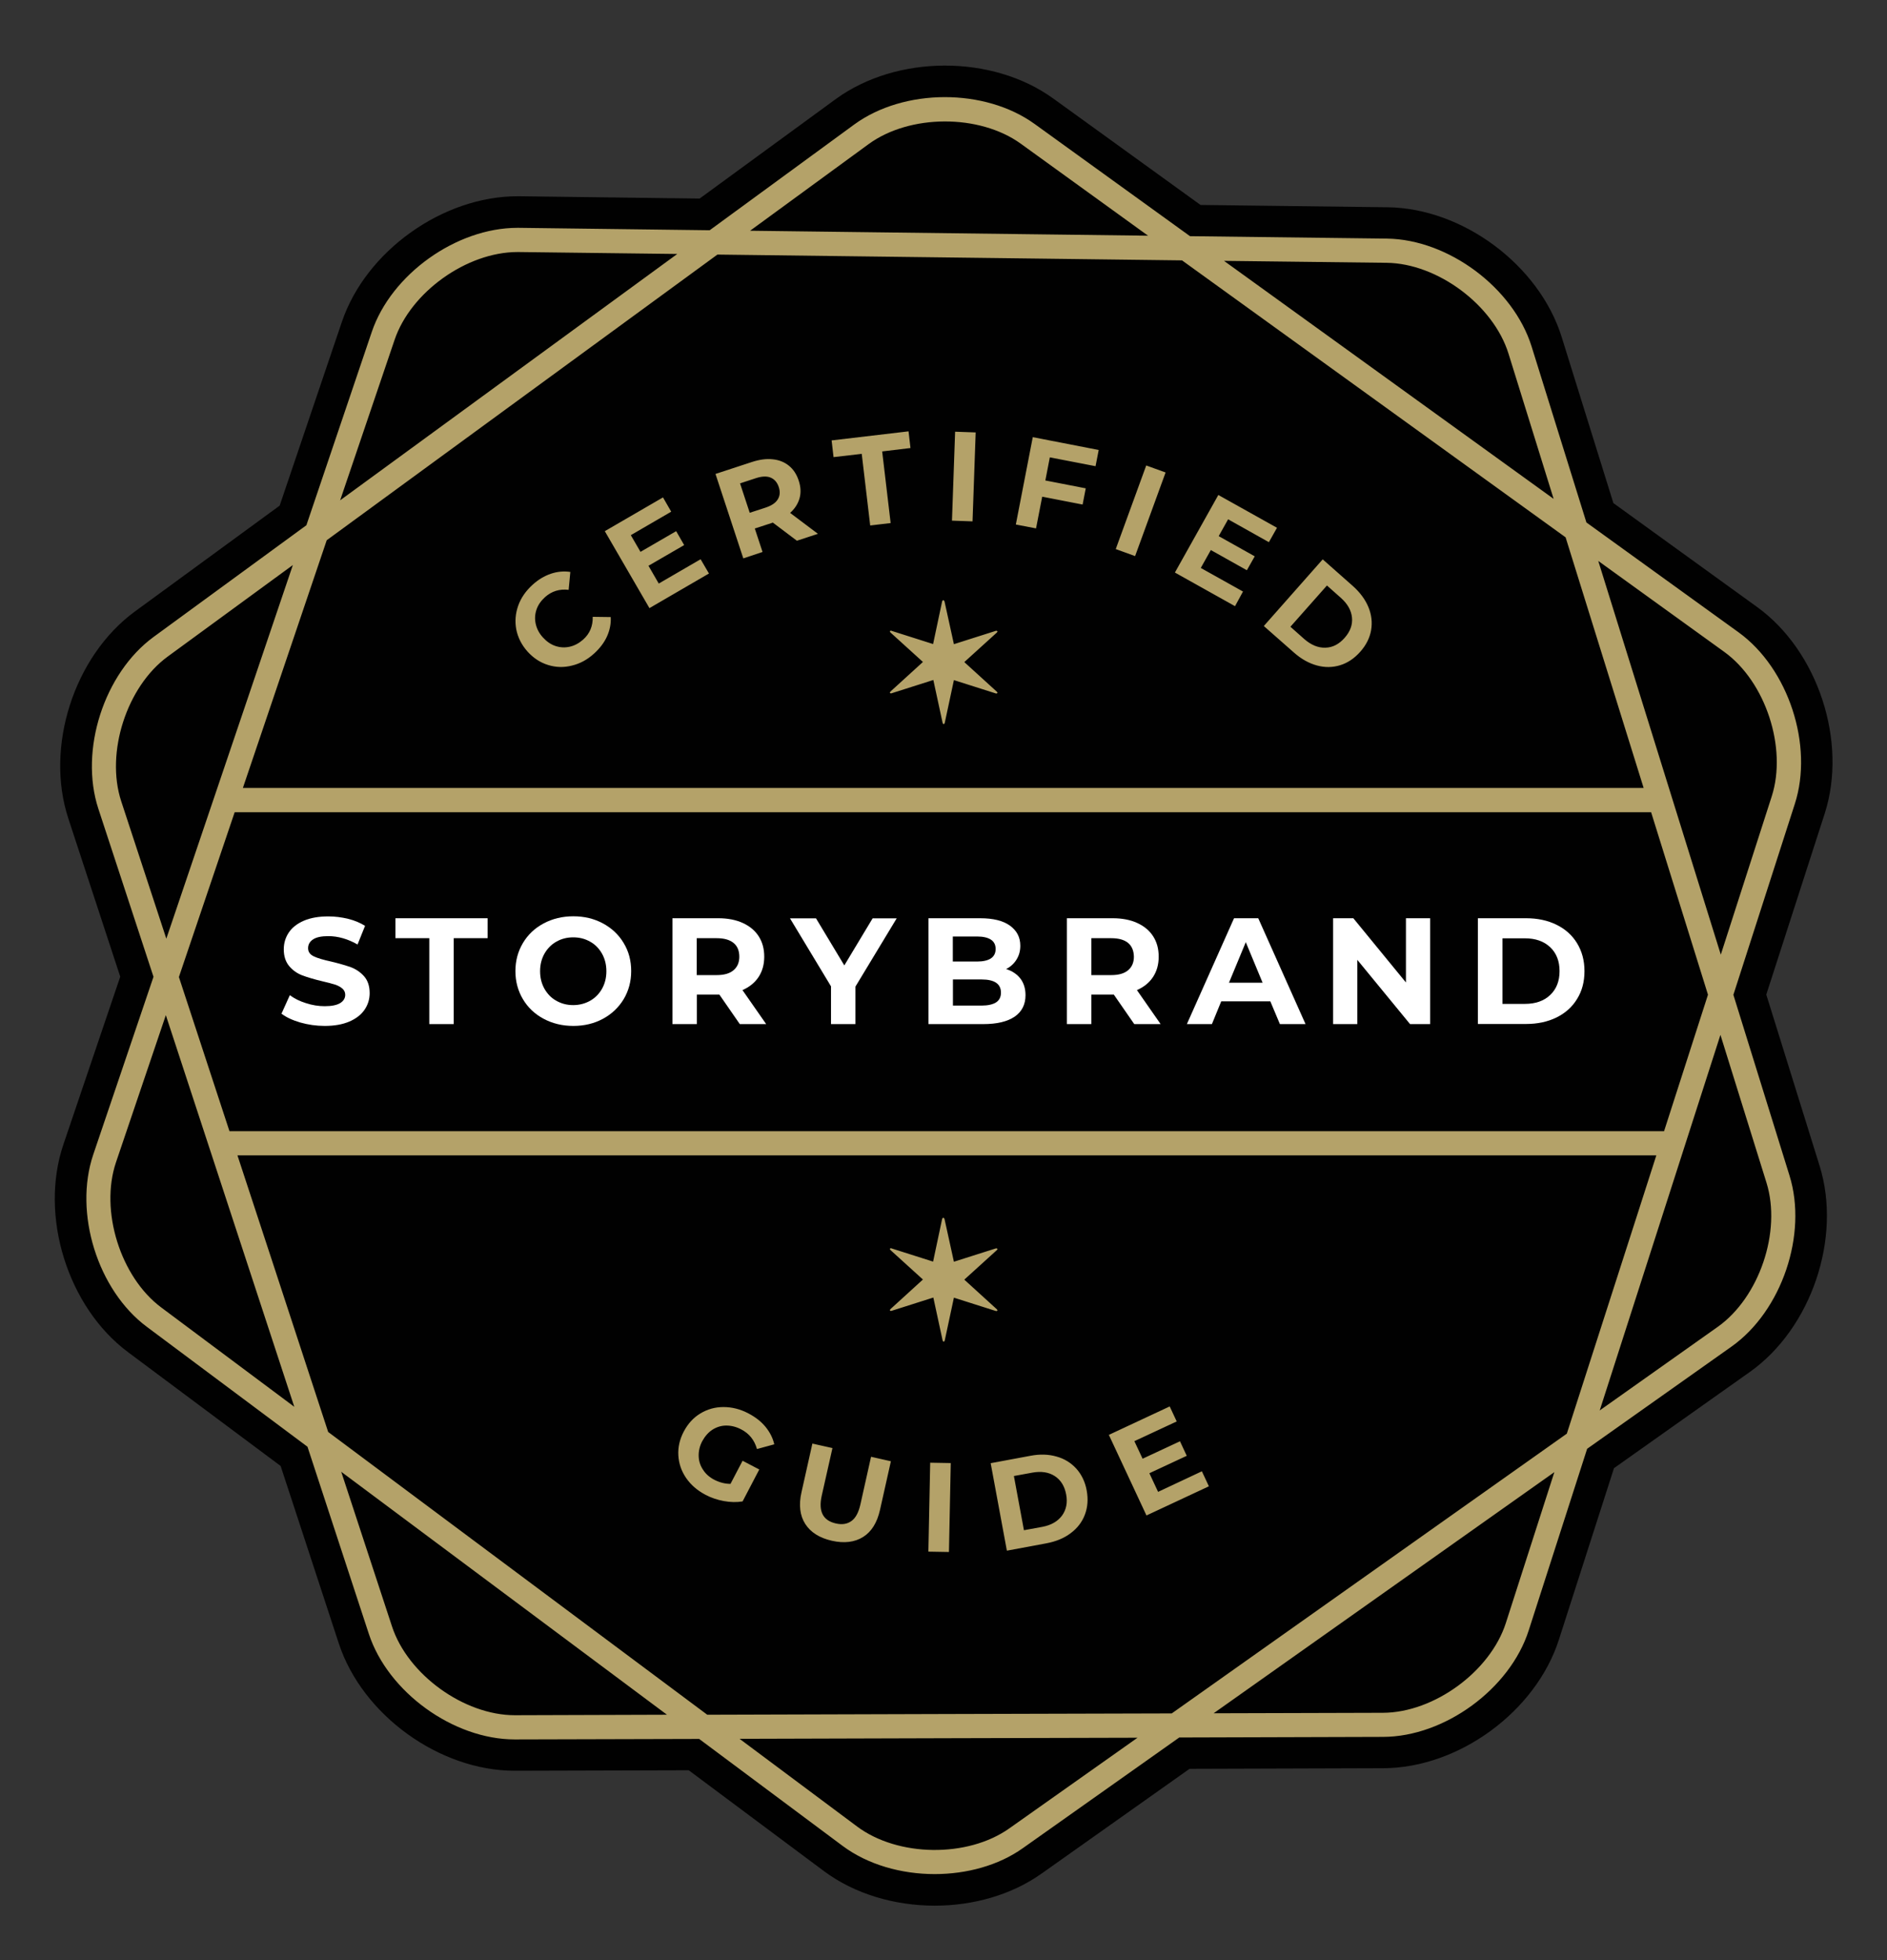<?xml version="1.0" encoding="utf-8"?>
<!-- Generator: Adobe Illustrator 24.0.3, SVG Export Plug-In . SVG Version: 6.00 Build 0)  -->
<svg version="1.1" id="Layer_1" xmlns="http://www.w3.org/2000/svg" xmlns:xlink="http://www.w3.org/1999/xlink" x="0px" y="0px"
	 viewBox="0 0 156 162" style="enable-background:new 0 0 156 162;" xml:space="preserve">
<rect x="0" y="0" width="156" height="162" fill="#333333" stroke="none"/>
<style type="text/css">
	.st0{fill:#010101;}
	.st1{fill:#FFFFFF;}
	.st2{fill:#B4A269;}
</style>
<g>
	<path class="st0" d="M150.85,67.24c1.91-5.93-0.55-13.44-5.6-17.08l-11.87-8.58l-4.27-13.71c0,0,0,0,0,0
		c-1.85-5.95-8.18-10.67-14.41-10.74l-15.45-0.19L87.07,8.14c0,0,0,0,0,0c-5.05-3.65-12.94-3.62-17.98,0.05l-11.25,8.22l-14.9-0.19
		c-0.05,0-0.1,0-0.16,0c-6.18,0-12.54,4.53-14.52,10.39l-5.14,15.18l-11.97,8.75c-5.03,3.68-7.45,11.19-5.5,17.11l4.29,13.07
		l-4.7,13.87c-2,5.9,0.35,13.44,5.34,17.16l12.62,9.41l4.81,14.67c0,0,0,0,0,0c1.94,5.91,8.32,10.52,14.54,10.52
		c0.01,0,0.02,0,0.04,0l14.35-0.04l11.17,8.33c2.55,1.9,5.86,2.86,9.17,2.86c3.16,0,6.32-0.88,8.81-2.64l12.25-8.67l16.02-0.05
		c0,0,0,0,0,0c6.23-0.02,12.6-4.68,14.51-10.61l4.56-14.19l11.23-7.95c0,0,0,0,0,0c5.08-3.6,7.62-11.08,5.77-17.03l-4.41-14.16
		L150.85,67.24C150.85,67.24,150.85,67.24,150.85,67.24z"/>
	<g>
		<g>
			<path class="st1" d="M24.83,84.51c-0.65-0.19-1.16-0.43-1.56-0.73l0.69-1.53c0.38,0.28,0.82,0.5,1.34,0.66
				c0.52,0.17,1.03,0.25,1.55,0.25c0.58,0,1-0.09,1.28-0.26c0.27-0.17,0.41-0.4,0.41-0.68c0-0.21-0.08-0.38-0.24-0.52
				c-0.16-0.14-0.37-0.25-0.62-0.33c-0.25-0.08-0.6-0.17-1.03-0.27c-0.67-0.16-1.21-0.32-1.64-0.48c-0.43-0.16-0.79-0.41-1.09-0.76
				c-0.3-0.35-0.46-0.82-0.46-1.4c0-0.51,0.14-0.97,0.41-1.38s0.69-0.74,1.24-0.98s1.23-0.36,2.03-0.36c0.56,0,1.1,0.07,1.64,0.2
				c0.53,0.13,1,0.33,1.4,0.58l-0.62,1.54c-0.81-0.46-1.62-0.69-2.42-0.69c-0.57,0-0.99,0.09-1.26,0.27
				c-0.27,0.18-0.41,0.42-0.41,0.73c0,0.3,0.16,0.52,0.47,0.67c0.31,0.15,0.79,0.29,1.43,0.43c0.67,0.16,1.21,0.32,1.64,0.47
				c0.42,0.16,0.79,0.41,1.09,0.75c0.3,0.34,0.46,0.8,0.46,1.39c0,0.5-0.14,0.96-0.42,1.37s-0.7,0.74-1.26,0.98
				c-0.56,0.24-1.24,0.36-2.04,0.36C26.14,84.79,25.47,84.69,24.83,84.51z"/>
			<path class="st1" d="M35.49,77.54h-2.8v-1.65h7.62v1.65h-2.8v7.1h-2.02V77.54z"/>
			<path class="st1" d="M44.94,84.2c-0.73-0.39-1.3-0.93-1.71-1.62c-0.41-0.69-0.62-1.46-0.62-2.32s0.21-1.63,0.62-2.32
				c0.41-0.69,0.98-1.23,1.71-1.62c0.73-0.39,1.55-0.59,2.46-0.59s1.73,0.2,2.45,0.59s1.3,0.93,1.71,1.62
				c0.42,0.69,0.62,1.46,0.62,2.32s-0.21,1.63-0.62,2.32c-0.42,0.69-0.99,1.23-1.71,1.62s-1.54,0.59-2.45,0.59
				S45.67,84.59,44.94,84.2z M48.79,82.71c0.42-0.24,0.74-0.57,0.98-0.99c0.24-0.43,0.36-0.91,0.36-1.45c0-0.54-0.12-1.02-0.36-1.45
				c-0.24-0.42-0.56-0.76-0.98-0.99c-0.42-0.24-0.88-0.36-1.4-0.36s-0.98,0.12-1.4,0.36c-0.42,0.24-0.74,0.57-0.98,0.99
				c-0.24,0.43-0.36,0.91-0.36,1.45c0,0.54,0.12,1.02,0.36,1.45c0.24,0.42,0.56,0.76,0.98,0.99c0.42,0.24,0.88,0.36,1.4,0.36
				S48.38,82.94,48.79,82.71z"/>
			<path class="st1" d="M61.16,84.64l-1.69-2.44h-0.1h-1.76v2.44h-2.02v-8.75h3.79c0.77,0,1.45,0.13,2.02,0.39s1.01,0.62,1.32,1.1
				c0.31,0.48,0.46,1.04,0.46,1.69c0,0.65-0.16,1.21-0.47,1.68s-0.76,0.83-1.33,1.08l1.96,2.81H61.16z M60.64,77.93
				c-0.32-0.26-0.78-0.39-1.39-0.39h-1.65v3.05h1.65c0.61,0,1.07-0.13,1.39-0.4c0.32-0.27,0.48-0.64,0.48-1.12
				C61.12,78.57,60.96,78.19,60.64,77.93z"/>
			<path class="st1" d="M70.72,81.54v3.1h-2.02v-3.12l-3.39-5.62h2.15l2.34,3.89l2.34-3.89h1.99L70.72,81.54z"/>
			<path class="st1" d="M84.36,80.88c0.28,0.37,0.42,0.83,0.42,1.37c0,0.77-0.3,1.36-0.89,1.77c-0.6,0.41-1.46,0.62-2.61,0.62h-4.52
				v-8.75h4.27c1.07,0,1.89,0.2,2.46,0.61c0.57,0.41,0.86,0.96,0.86,1.66c0,0.43-0.1,0.8-0.31,1.14c-0.2,0.33-0.49,0.6-0.86,0.79
				C83.68,80.25,84.07,80.51,84.36,80.88z M78.77,77.41v2.06h2.01c0.5,0,0.88-0.09,1.14-0.26c0.26-0.18,0.39-0.43,0.39-0.78
				c0-0.34-0.13-0.6-0.39-0.77c-0.26-0.17-0.64-0.26-1.14-0.26H78.77z M82.34,82.85c0.27-0.17,0.41-0.45,0.41-0.81
				c0-0.73-0.54-1.09-1.61-1.09h-2.36v2.16h2.36C81.66,83.11,82.07,83.02,82.34,82.85z"/>
			<path class="st1" d="M93.77,84.64l-1.69-2.44h-0.1h-1.76v2.44h-2.02v-8.75h3.79c0.77,0,1.45,0.13,2.02,0.39s1.01,0.62,1.32,1.1
				c0.31,0.48,0.46,1.04,0.46,1.69c0,0.65-0.16,1.21-0.47,1.68s-0.76,0.83-1.33,1.08l1.96,2.81H93.77z M93.26,77.93
				c-0.32-0.26-0.78-0.39-1.39-0.39h-1.65v3.05h1.65c0.61,0,1.07-0.13,1.39-0.4c0.32-0.27,0.48-0.64,0.48-1.12
				C93.73,78.57,93.57,78.19,93.26,77.93z"/>
			<path class="st1" d="M105.02,82.76h-4.06l-0.77,1.88h-2.07l3.9-8.75h2l3.91,8.75h-2.12L105.02,82.76z M104.38,81.22l-1.39-3.35
				l-1.39,3.35H104.38z"/>
			<path class="st1" d="M118.23,75.89v8.75h-1.66l-4.36-5.31v5.31h-2v-8.75h1.67l4.35,5.31v-5.31H118.23z"/>
			<path class="st1" d="M122.18,75.89h3.98c0.95,0,1.79,0.18,2.52,0.54c0.73,0.36,1.3,0.87,1.7,1.53c0.4,0.66,0.61,1.42,0.61,2.3
				s-0.2,1.64-0.61,2.3c-0.4,0.66-0.97,1.17-1.7,1.53c-0.73,0.36-1.57,0.54-2.52,0.54h-3.98V75.89z M126.06,82.97
				c0.88,0,1.57-0.24,2.09-0.73c0.52-0.49,0.78-1.15,0.78-1.98c0-0.83-0.26-1.49-0.78-1.98c-0.52-0.49-1.22-0.73-2.09-0.73h-1.85
				v5.42H126.06z"/>
		</g>
	</g>
	<path class="st2" d="M88.98,121.38c-0.44-0.48-0.98-0.82-1.64-1c-0.66-0.19-1.38-0.21-2.16-0.06l-3.28,0.61l1.34,7.23l3.28-0.61
		c0.78-0.15,1.45-0.42,2-0.84c0.55-0.41,0.94-0.92,1.17-1.53c0.23-0.61,0.28-1.27,0.15-1.99S89.41,121.86,88.98,121.38z
		 M87.8,125.26c-0.36,0.48-0.89,0.79-1.62,0.93l-1.53,0.28l-0.83-4.48l1.53-0.28c0.72-0.13,1.34-0.04,1.84,0.28
		c0.5,0.32,0.82,0.83,0.95,1.52C88.27,124.19,88.15,124.77,87.8,125.26z M106.98,53.94c0.6,0.53,1.23,0.88,1.89,1.06
		s1.3,0.17,1.92-0.02c0.62-0.19,1.17-0.56,1.66-1.11c0.49-0.55,0.79-1.15,0.9-1.78c0.11-0.64,0.04-1.28-0.22-1.91
		c-0.26-0.63-0.69-1.21-1.28-1.74l-2.5-2.21l-4.87,5.51L106.98,53.94z M109.7,48.39l1.16,1.03c0.55,0.49,0.85,1.03,0.91,1.62
		c0.06,0.6-0.15,1.16-0.61,1.68c-0.46,0.52-0.99,0.8-1.59,0.81c-0.6,0.02-1.17-0.22-1.73-0.7l-1.16-1.03L109.7,48.39z M102.76,48.89
		l-3.49-1.95l0.83-1.48l2.98,1.67l0.65-1.15l-2.98-1.67l0.78-1.39l3.37,1.89l0.67-1.19l-4.85-2.71l-3.59,6.41l4.97,2.78
		L102.76,48.89z M96.36,39.05l-1.6-0.58l-2.52,6.91l1.6,0.58L96.36,39.05z M95.74,123.3l-0.72-1.54l3.09-1.44l-0.56-1.2l-3.09,1.44
		l-0.68-1.45l3.5-1.63l-0.58-1.24l-5.03,2.35l3.11,6.66l5.16-2.41l-0.58-1.24L95.74,123.3z M143.3,82.22l5.08-15.78
		c1.56-4.84-0.53-11.2-4.65-14.18l-12.58-9.08l-4.53-14.54c-1.51-4.85-6.88-8.85-11.96-8.92l-16.28-0.2l-12.84-9.27
		c-4.12-2.98-10.81-2.96-14.92,0.04l-11.95,8.74l-15.77-0.2c-0.04,0-0.08,0-0.12,0c-5.05,0-10.44,3.84-12.05,8.62l-5.4,15.96
		l-12.63,9.23c-4.1,3-6.15,9.37-4.57,14.2l4.56,13.89L7.71,95.42c-1.63,4.82,0.36,11.21,4.43,14.24l13.28,9.91l5.07,15.46
		c1.58,4.82,6.99,8.73,12.06,8.73h0.03l15.22-0.04l11.86,8.84c2.08,1.55,4.85,2.33,7.61,2.33c2.64,0,5.28-0.71,7.3-2.15l12.92-9.14
		l16.85-0.05c5.08-0.01,10.49-3.96,12.04-8.8l4.83-15.01l11.94-8.45c4.15-2.94,6.3-9.28,4.79-14.13L143.3,82.22z M142.55,53.88
		c3.41,2.46,5.21,7.93,3.92,11.94l-4.21,13.08l-10.13-32.54L142.55,53.88z M141.2,82.21l-3.63,11.28H18.97l-4.18-12.74l4.61-13.62
		h117.1L141.2,82.21z M114.63,21.72c4.21,0.05,8.83,3.49,10.08,7.51l3.73,12l-15.03-10.85l-12.22-8.82L114.63,21.72z M71.81,11.91
		c3.4-2.48,9.15-2.5,12.57-0.04l10.53,7.61l-32.9-0.41L71.81,11.91z M32.62,28.09c1.34-3.96,5.98-7.26,10.16-7.26
		c0.03,0,0.07,0,0.1,0l13.11,0.16L39.4,33.11l-11.28,8.24L32.62,28.09z M27.01,44.65l13.57-9.92l18.73-13.69l38.41,0.48L112.24,32
		l17.19,12.41l6.45,20.71H20.08L27.01,44.65z M10.02,66.22c-1.31-4,0.45-9.48,3.85-11.96l10.34-7.56L13.75,77.58L10.02,66.22z
		 M13.33,108.06c-3.38-2.52-5.09-8.01-3.74-12l4.12-12.16l7.02,21.4l3.6,10.97L13.33,108.06z M42.58,141.76h-0.02
		c-4.2,0-8.86-3.36-10.16-7.36l-4.19-12.76l26.93,20.08L42.58,141.76z M83.43,151.12c-3.44,2.43-9.19,2.36-12.57-0.16l-9.72-7.25
		l17.3-0.05l15.6-0.04L83.43,151.12z M124.49,134.14c-1.29,4.01-5.94,7.4-10.15,7.42l-14.01,0.04l28.17-19.93L124.49,134.14z
		 M129.53,118.49l-32.66,23.12l-18.44,0.05l-19.96,0.06l-31.34-23.37l-4.48-13.67l-3.02-9.19h117.3l-1.58,4.92L129.53,118.49z
		 M142.01,109.66l-9.76,6.91l5-15.55l4.98-15.49l3.81,12.23C147.29,101.78,145.44,107.23,142.01,109.66z M58.9,118.16
		c0.35-0.22,0.73-0.34,1.14-0.34c0.41,0,0.83,0.1,1.24,0.32c0.66,0.34,1.09,0.88,1.3,1.62l1.43-0.39c-0.12-0.53-0.37-1.01-0.73-1.45
		c-0.36-0.44-0.83-0.8-1.4-1.1c-0.68-0.36-1.37-0.53-2.07-0.53c-0.7,0-1.33,0.18-1.91,0.53s-1.03,0.85-1.37,1.49
		c-0.34,0.65-0.49,1.3-0.45,1.98c0.04,0.67,0.25,1.29,0.64,1.86s0.92,1.03,1.6,1.39c0.47,0.25,0.98,0.42,1.52,0.52
		c0.54,0.1,1.06,0.11,1.55,0.03l1.38-2.64l-1.38-0.72l-1,1.91c-0.44,0-0.88-0.11-1.32-0.33c-0.41-0.21-0.73-0.49-0.95-0.84
		c-0.23-0.34-0.35-0.72-0.36-1.13c-0.01-0.41,0.08-0.82,0.29-1.22C58.28,118.7,58.56,118.38,58.9,118.16z M76.75,128.24l1.7,0.03
		l0.15-7.35l-1.7-0.03L76.75,128.24z M86.16,41.05l3.34,0.65l0.26-1.34l-3.34-0.65l0.37-1.91l3.78,0.73l0.26-1.34l-5.45-1.06
		l-1.4,7.22l1.67,0.32L86.16,41.05z M71.13,124.34c-0.15,0.66-0.39,1.12-0.74,1.37s-0.77,0.32-1.29,0.2c-1.07-0.24-1.45-1-1.17-2.28
		l0.89-3.95l-1.66-0.37l-0.9,4.02c-0.24,1.05-0.13,1.93,0.31,2.62c0.44,0.69,1.18,1.16,2.2,1.39c1.02,0.23,1.89,0.12,2.58-0.31
		c0.7-0.44,1.16-1.18,1.4-2.24l0.9-4.02l-1.64-0.37L71.13,124.34z M58.61,47.4l-0.69-1.18l-3.46,2.01l-0.85-1.47l2.95-1.71
		L55.9,43.9l-2.95,1.71l-0.8-1.38l3.34-1.94l-0.68-1.18L50,43.9l3.69,6.36L58.61,47.4z M43.61,53.85c0.49,0.54,1.05,0.91,1.7,1.11
		c0.64,0.2,1.3,0.22,1.97,0.05c0.67-0.16,1.28-0.49,1.84-1c0.47-0.43,0.83-0.9,1.06-1.41s0.34-1.04,0.31-1.6l-1.49-0.02
		c0.02,0.76-0.24,1.39-0.79,1.88c-0.34,0.3-0.71,0.5-1.11,0.59s-0.79,0.07-1.18-0.06c-0.39-0.13-0.73-0.37-1.04-0.71
		s-0.5-0.71-0.59-1.11c-0.09-0.4-0.07-0.79,0.06-1.18c0.13-0.39,0.37-0.73,0.71-1.04c0.55-0.49,1.2-0.69,1.95-0.6l0.14-1.48
		c-0.54-0.08-1.08-0.03-1.61,0.15c-0.53,0.18-1.04,0.48-1.51,0.91c-0.56,0.51-0.96,1.08-1.19,1.73s-0.28,1.3-0.16,1.96
		C42.82,52.71,43.13,53.31,43.61,53.85z M63.04,45.62l-0.64-1.94l1.41-0.46l0.08-0.03l1.99,1.5l1.74-0.57l-2.3-1.73
		c0.39-0.35,0.65-0.75,0.78-1.21s0.1-0.95-0.07-1.46c-0.17-0.52-0.44-0.93-0.81-1.23c-0.37-0.3-0.82-0.48-1.34-0.53
		c-0.52-0.06-1.09,0.02-1.71,0.22l-3.02,0.99l2.3,6.98L63.04,45.62z M62.49,39.52c0.49-0.16,0.89-0.18,1.21-0.05
		c0.32,0.13,0.55,0.39,0.68,0.78c0.13,0.39,0.1,0.73-0.08,1.02c-0.18,0.3-0.52,0.52-1,0.68l-1.32,0.43l-0.8-2.43L62.49,39.52z
		 M73.64,103.16l-0.07,0.04v0.04l0.04,0.07l2.69,2.44l-2.69,2.45l-0.04,0.07v0.04l0.07,0.04l0.06-0.01l3.46-1.1l0.77,3.56
		c0,0.02,0.01,0.04,0.03,0.05c0.01,0.01,0.03,0.02,0.05,0.03c0.02,0,0.04,0,0.05-0.01c0.01-0.01,0.02-0.03,0.04-0.07l0.76-3.55
		l3.46,1.1l0.06,0.01l0.08-0.04v-0.04l-0.05-0.07l-2.69-2.45l2.69-2.44l0.05-0.07v-0.04l-0.08-0.04l-0.06,0.01l-3.46,1.1l-0.78-3.55
		c-0.01-0.02-0.02-0.03-0.04-0.05c-0.01-0.01-0.03-0.03-0.06-0.04c-0.01,0-0.02,0.01-0.04,0.02c-0.02,0.02-0.03,0.04-0.05,0.07
		l-0.75,3.54l-3.46-1.1L73.64,103.16z M73.64,52.12l-0.07,0.04v0.04l0.04,0.07l2.69,2.44l-2.69,2.45l-0.04,0.07v0.04l0.07,0.04
		l0.06-0.01l3.46-1.1l0.77,3.56c0,0.02,0.01,0.04,0.03,0.05c0.01,0.01,0.03,0.02,0.05,0.03c0.02,0,0.04,0,0.05-0.01
		c0.01-0.01,0.02-0.03,0.04-0.07l0.76-3.55l3.46,1.1l0.06,0.01l0.08-0.04v-0.04l-0.05-0.07l-2.69-2.45l2.69-2.44l0.05-0.07v-0.04
		l-0.08-0.04l-0.06,0.01l-3.46,1.1l-0.78-3.55c-0.01-0.02-0.02-0.03-0.04-0.05c-0.01-0.01-0.03-0.03-0.06-0.04
		c-0.01,0-0.02,0.01-0.04,0.02c-0.02,0.02-0.03,0.04-0.05,0.07l-0.75,3.54l-3.46-1.1L73.64,52.12z M80.66,35.74l-1.7-0.06
		l-0.26,7.35l1.7,0.06L80.66,35.74z M71.24,37.51l0.7,5.92l1.69-0.2l-0.7-5.92l2.34-0.28l-0.16-1.38l-6.36,0.75l0.16,1.38
		L71.24,37.51z"/>
</g>
</svg>
